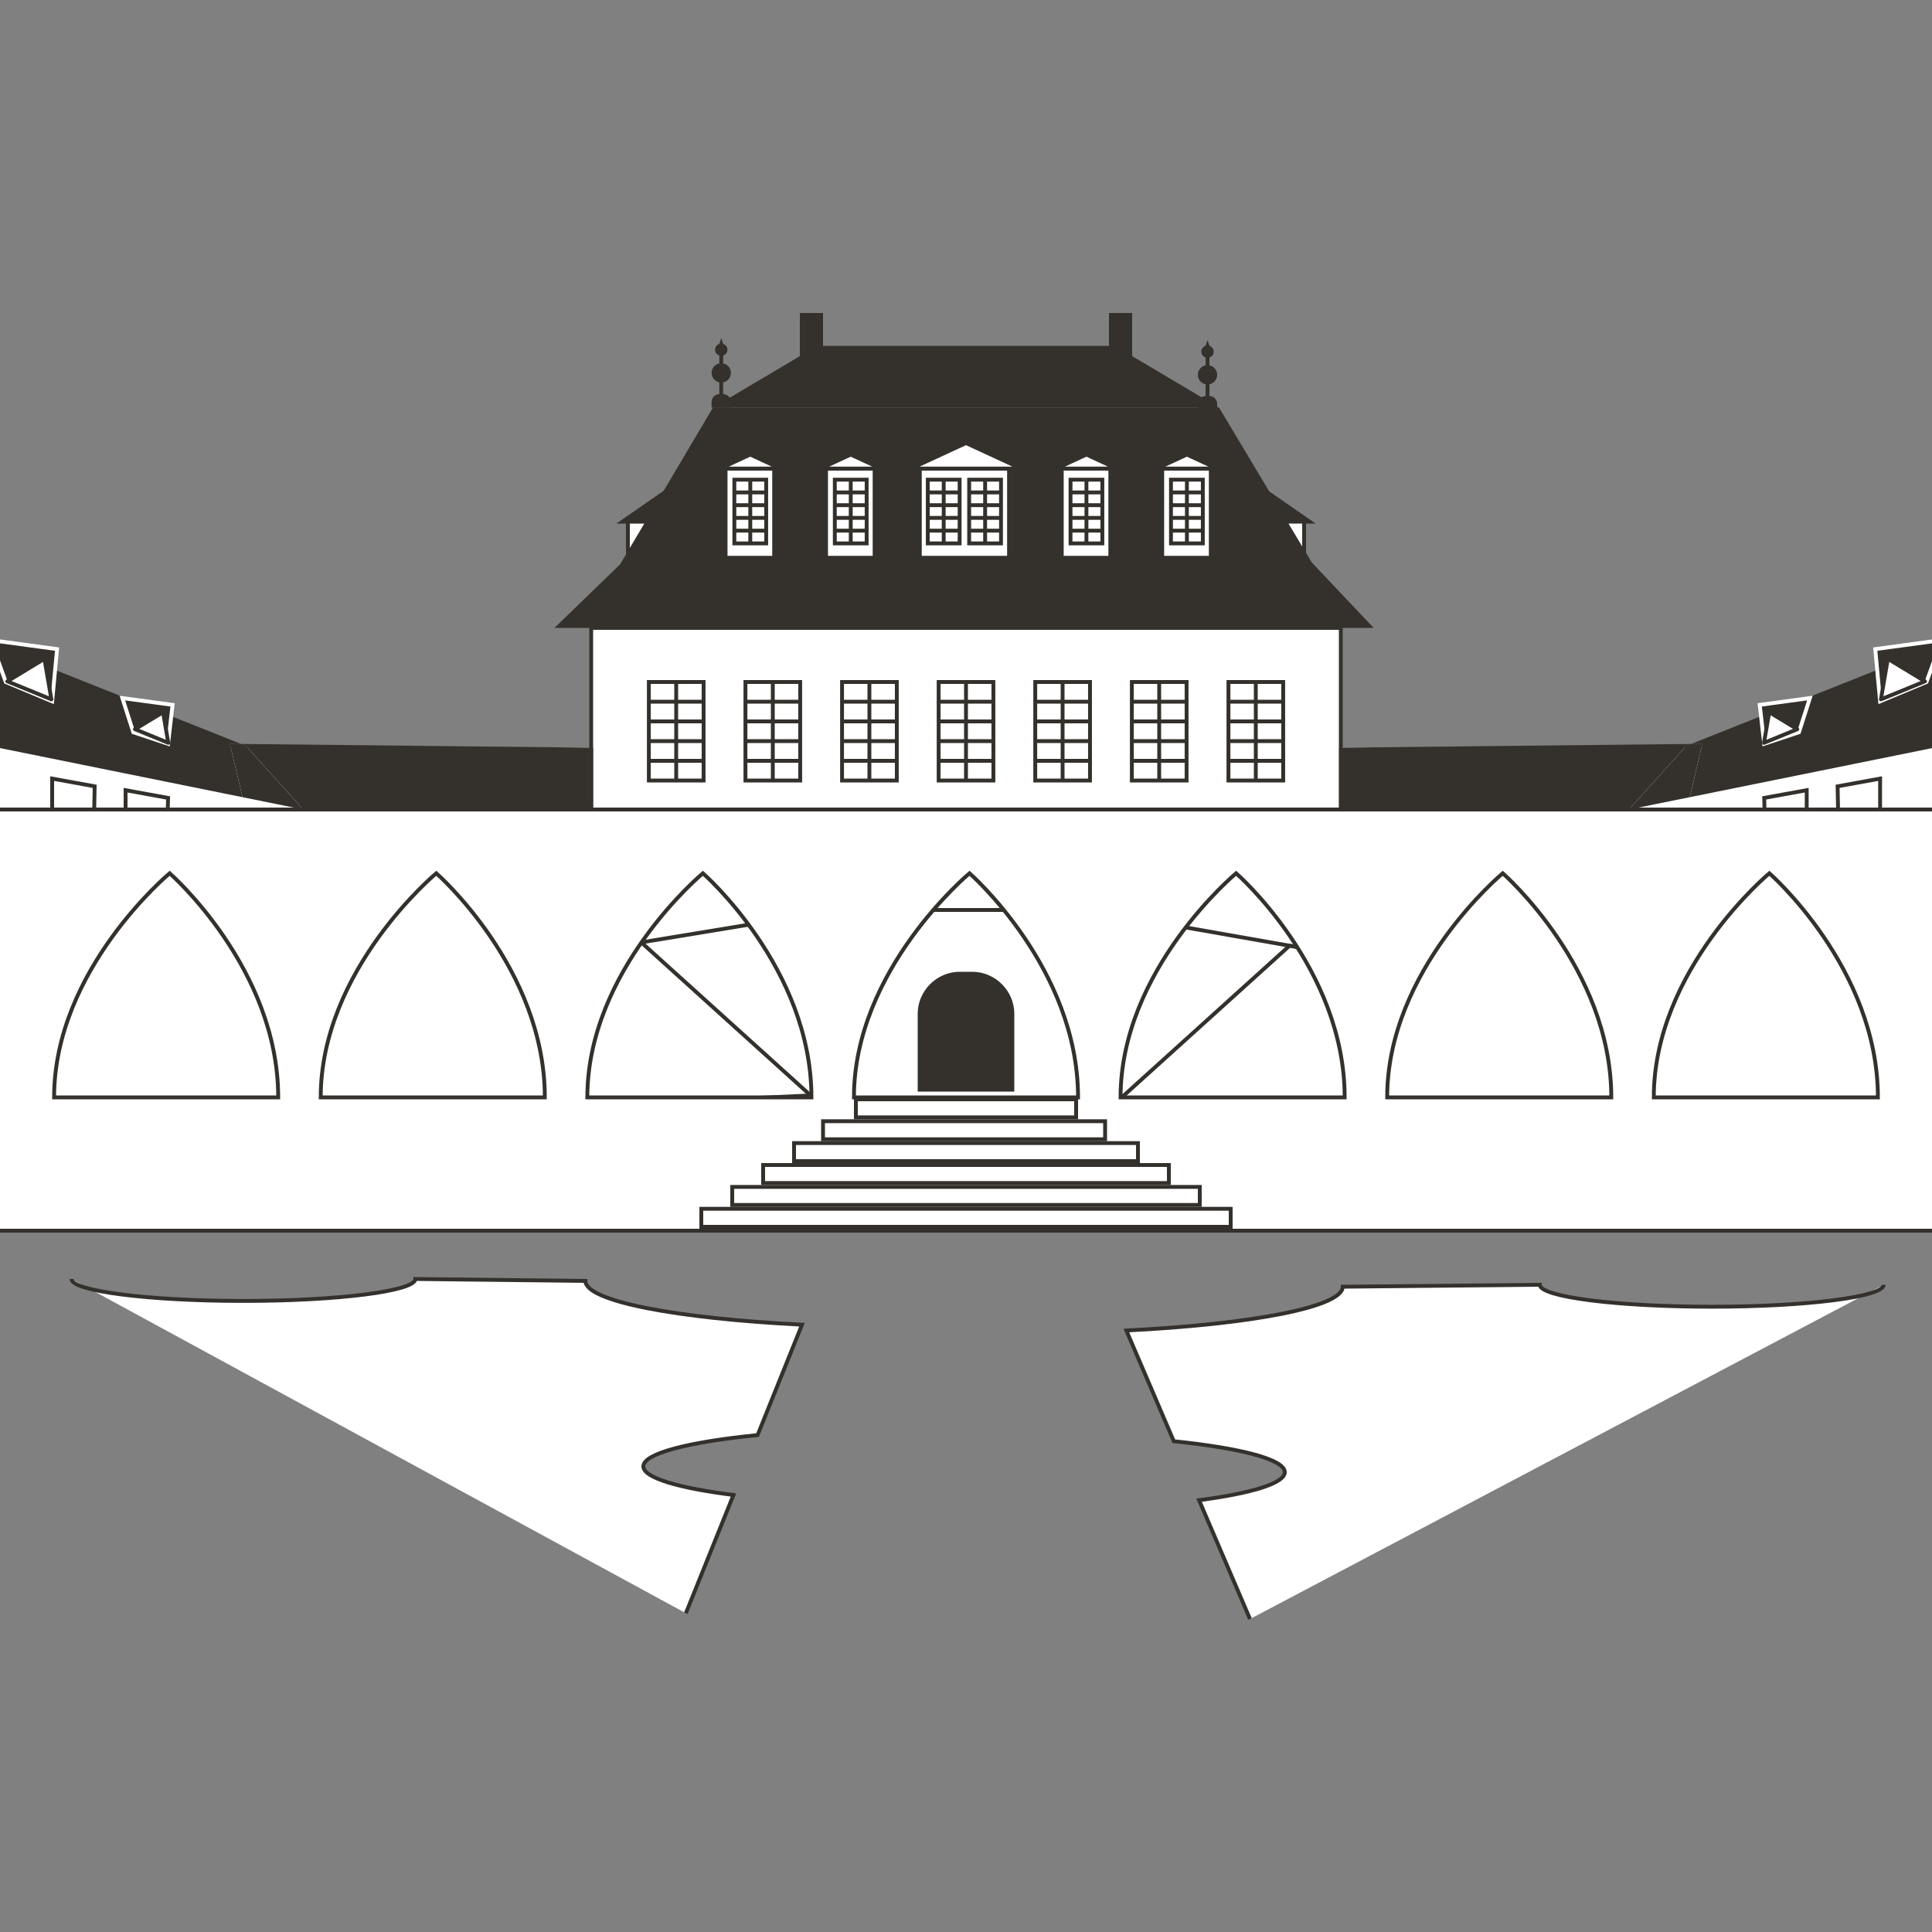 <svg xmlns="http://www.w3.org/2000/svg" viewBox="0 0 500 500"><rect x="0" y="0" width="500" height="500" fill="#808080" stroke="none"/><defs><style>      .st0, .st1 {        display: none;      }      .st0, .st2, .st3, .st4 {        fill: #34312d;      }      .st1, .st5, .st6, .st7 {        stroke: #34312d;      }      .st1, .st2, .st6, .st4, .st7 {        stroke-miterlimit: 10;      }      .st1, .st7 {        fill: none;      }      .st5 {        stroke-linejoin: round;      }      .st5, .st8, .st6 {        fill: #fff;      }      .st2 {        stroke-width: 3px;      }      .st2, .st4 {        stroke: #fff;      }    </style></defs><g id="Calque_2"><rect class="st8" x="-3.5" y="215.5" width="507" height="103"></rect></g><g id="Calque_1"><g><g><rect class="st6" x="162.5" y="134.5" width="10" height="13"></rect><polygon class="st3" points="172.5 126.5 159.5 135.5 172.5 135.5 172.5 126.5"></polygon></g><g><polygon class="st7" points="355 287.5 144 286.5 144 247.5 216.9 235.5 281.19 235.5 355 248.5 355 287.5"></polygon><polygon class="st7" points="289.75 284.5 333.73 244.75 355 248.5 355 287.5 289.75 284.5"></polygon><polygon class="st7" points="209.79 283.5 165.81 243.75 144.54 247.5 144.54 286.5 209.79 283.5"></polygon></g><g><rect class="st6" x="327.5" y="134.5" width="10" height="13" transform="translate(665 282) rotate(-180)"></rect><polygon class="st3" points="327.5 126.5 340.5 135.5 327.5 135.5 327.5 126.5"></polygon></g><rect class="st6" x="153" y="162.5" width="194" height="49"></rect><g><g><rect class="st7" x="167.92" y="176.5" width="14.17" height="25.5"></rect><line class="st7" x1="167.92" y1="196.9" x2="182.08" y2="196.9"></line><line class="st7" x1="167.92" y1="191.8" x2="182.08" y2="191.8"></line><line class="st7" x1="167.92" y1="186.7" x2="182.08" y2="186.7"></line><line class="st7" x1="167.92" y1="181.6" x2="182.08" y2="181.6"></line><line class="st7" x1="175" y1="176.5" x2="175" y2="202"></line></g><g><rect class="st7" x="192.92" y="176.5" width="14.17" height="25.5"></rect><line class="st7" x1="192.92" y1="196.9" x2="207.08" y2="196.9"></line><line class="st7" x1="192.92" y1="191.8" x2="207.08" y2="191.8"></line><line class="st7" x1="192.92" y1="186.7" x2="207.08" y2="186.7"></line><line class="st7" x1="192.92" y1="181.6" x2="207.08" y2="181.6"></line><line class="st7" x1="200" y1="176.5" x2="200" y2="202"></line></g><g><rect class="st7" x="217.92" y="176.5" width="14.17" height="25.5"></rect><line class="st7" x1="217.92" y1="196.9" x2="232.08" y2="196.9"></line><line class="st7" x1="217.92" y1="191.8" x2="232.08" y2="191.8"></line><line class="st7" x1="217.92" y1="186.7" x2="232.08" y2="186.7"></line><line class="st7" x1="217.92" y1="181.6" x2="232.08" y2="181.6"></line><line class="st7" x1="225" y1="176.5" x2="225" y2="202"></line></g><g><rect class="st7" x="242.92" y="176.5" width="14.17" height="25.5"></rect><line class="st7" x1="242.92" y1="196.9" x2="257.08" y2="196.9"></line><line class="st7" x1="242.92" y1="191.8" x2="257.08" y2="191.8"></line><line class="st7" x1="242.92" y1="186.7" x2="257.08" y2="186.7"></line><line class="st7" x1="242.92" y1="181.6" x2="257.08" y2="181.6"></line><line class="st7" x1="250" y1="176.5" x2="250" y2="202"></line></g><g><rect class="st7" x="267.92" y="176.5" width="14.17" height="25.5"></rect><line class="st7" x1="267.92" y1="196.9" x2="282.08" y2="196.9"></line><line class="st7" x1="267.92" y1="191.8" x2="282.08" y2="191.8"></line><line class="st7" x1="267.92" y1="186.7" x2="282.08" y2="186.7"></line><line class="st7" x1="267.92" y1="181.6" x2="282.08" y2="181.6"></line><line class="st7" x1="275" y1="176.5" x2="275" y2="202"></line></g><g><rect class="st7" x="292.92" y="176.5" width="14.17" height="25.5"></rect><line class="st7" x1="292.92" y1="196.9" x2="307.08" y2="196.9"></line><line class="st7" x1="292.92" y1="191.8" x2="307.08" y2="191.8"></line><line class="st7" x1="292.92" y1="186.7" x2="307.08" y2="186.7"></line><line class="st7" x1="292.92" y1="181.6" x2="307.08" y2="181.6"></line><line class="st7" x1="300" y1="176.5" x2="300" y2="202"></line></g><g><rect class="st7" x="317.92" y="176.5" width="14.17" height="25.5"></rect><line class="st7" x1="317.92" y1="196.9" x2="332.08" y2="196.9"></line><line class="st7" x1="317.92" y1="191.8" x2="332.08" y2="191.8"></line><line class="st7" x1="317.92" y1="186.7" x2="332.08" y2="186.7"></line><line class="st7" x1="317.92" y1="181.6" x2="332.08" y2="181.6"></line><line class="st7" x1="325" y1="176.5" x2="325" y2="202"></line></g></g><polygon class="st3" points="355.5 162.5 143.5 162.5 160.5 146.03 184.5 105.5 315.5 105.5 339.5 145.58 355.5 162.5"></polygon><polygon class="st3" points="315.5 105.5 184.5 105.5 211.5 89.5 288.5 89.5 315.5 105.5"></polygon><path class="st3" d="M187.16,102v-3.05c1.14-.23,2-1.24,2-2.45s-.86-2.22-2-2.45v-2.04c.64-.21,1.1-.8,1.1-1.51s-.47-1.3-1.1-1.51l-.5-1.49-.5,1.49c-.64.21-1.1.8-1.1,1.51s.46,1.3,1.1,1.51v2.04c-1.14.23-2,1.24-2,2.45s.86,2.22,2,2.45v3.05c-1.1,0-2,.9-2,2v1.5h5v-1.5c0-1.1-.9-2-2-2Z"></path><path class="st3" d="M313,102.5v-3.05c1.14-.23,2-1.24,2-2.45s-.86-2.22-2-2.45v-2.04c.64-.21,1.1-.8,1.1-1.51s-.47-1.3-1.1-1.51l-.5-1.49-.5,1.49c-.64.21-1.1.8-1.1,1.51s.46,1.3,1.1,1.51v2.04c-1.14.23-2,1.24-2,2.45s.86,2.22,2,2.45v3.05c-1.1,0-2,.9-2,2v1.5h5v-1.5c0-1.1-.9-2-2-2Z"></path><rect class="st3" x="207" y="81" width="6" height="16"></rect><rect class="st3" x="287" y="81" width="6" height="16"></rect><g><rect class="st6" x="238.05" y="121.26" width="23.09" height="23.09"></rect><g><g><rect class="st6" x="240.11" y="124.14" width="8.24" height="16.49"></rect><line class="st6" x1="240.11" y1="137.33" x2="248.35" y2="137.33"></line><line class="st6" x1="240.11" y1="134.03" x2="248.35" y2="134.03"></line><line class="st6" x1="240.11" y1="130.74" x2="248.35" y2="130.74"></line><line class="st6" x1="240.11" y1="127.44" x2="248.35" y2="127.44"></line><line class="st6" x1="244.23" y1="124.14" x2="244.23" y2="140.63"></line></g><g><rect class="st6" x="250.82" y="124.14" width="8.24" height="16.49"></rect><line class="st6" x1="250.82" y1="137.33" x2="259.07" y2="137.33"></line><line class="st6" x1="250.82" y1="134.03" x2="259.07" y2="134.03"></line><line class="st6" x1="250.82" y1="130.74" x2="259.07" y2="130.74"></line><line class="st6" x1="250.82" y1="127.44" x2="259.07" y2="127.44"></line><line class="st6" x1="254.95" y1="124.14" x2="254.95" y2="140.63"></line></g></g><polygon class="st6" points="250 121.26 264.28 121.26 257.14 117.96 250 114.66 242.86 117.96 235.72 121.26 250 121.26"></polygon></g><g><rect class="st6" x="274.78" y="121.26" width="12.57" height="23.09"></rect><g><rect class="st6" x="277.05" y="124.14" width="8.24" height="16.49"></rect><line class="st6" x1="277.05" y1="137.33" x2="285.29" y2="137.33"></line><line class="st6" x1="277.05" y1="134.03" x2="285.29" y2="134.03"></line><line class="st6" x1="277.05" y1="130.74" x2="285.29" y2="130.74"></line><line class="st6" x1="277.05" y1="127.44" x2="285.29" y2="127.44"></line><line class="st6" x1="281.17" y1="124.14" x2="281.17" y2="140.63"></line></g><polygon class="st6" points="281.17 121.26 289 121.26 285.08 119.45 281.17 117.64 277.25 119.45 273.33 121.26 281.17 121.26"></polygon></g><g><rect class="st6" x="300.78" y="121.26" width="12.57" height="23.09"></rect><g><rect class="st6" x="303.05" y="124.14" width="8.24" height="16.49"></rect><line class="st6" x1="303.05" y1="137.33" x2="311.29" y2="137.33"></line><line class="st6" x1="303.05" y1="134.03" x2="311.29" y2="134.03"></line><line class="st6" x1="303.05" y1="130.74" x2="311.29" y2="130.74"></line><line class="st6" x1="303.05" y1="127.44" x2="311.29" y2="127.44"></line><line class="st6" x1="307.17" y1="124.14" x2="307.17" y2="140.63"></line></g><polygon class="st6" points="307.17 121.26 315 121.26 311.08 119.45 307.17 117.64 303.25 119.45 299.33 121.26 307.17 121.26"></polygon></g><g><rect class="st6" x="213.78" y="121.26" width="12.57" height="23.09"></rect><g><rect class="st6" x="216.05" y="124.14" width="8.24" height="16.49"></rect><line class="st6" x1="216.05" y1="137.33" x2="224.29" y2="137.33"></line><line class="st6" x1="216.05" y1="134.03" x2="224.29" y2="134.03"></line><line class="st6" x1="216.05" y1="130.74" x2="224.29" y2="130.74"></line><line class="st6" x1="216.05" y1="127.44" x2="224.29" y2="127.44"></line><line class="st6" x1="220.17" y1="124.14" x2="220.17" y2="140.63"></line></g><polygon class="st6" points="220.17 121.26 228 121.26 224.08 119.45 220.17 117.64 216.25 119.45 212.33 121.26 220.17 121.26"></polygon></g><g><rect class="st6" x="187.78" y="121.26" width="12.57" height="23.09"></rect><g><rect class="st6" x="190.05" y="124.14" width="8.24" height="16.49"></rect><line class="st6" x1="190.05" y1="137.33" x2="198.29" y2="137.33"></line><line class="st6" x1="190.05" y1="134.03" x2="198.29" y2="134.03"></line><line class="st6" x1="190.05" y1="130.74" x2="198.29" y2="130.74"></line><line class="st6" x1="190.05" y1="127.44" x2="198.29" y2="127.44"></line><line class="st6" x1="194.17" y1="124.14" x2="194.17" y2="140.63"></line></g><polygon class="st6" points="194.17 121.26 202 121.26 198.08 119.45 194.17 117.64 190.25 119.45 186.33 121.26 194.17 121.26"></polygon></g><g><rect class="st8" x="-.5" y="193.5" width="153" height="16"></rect><g><polygon class="st3" points="62.4 192.53 63.64 193.02 78.5 209.5 153.5 209.5 153.5 193.5 62.4 192.53"></polygon><polygon class="st3" points="62.4 192.53 -.5 167.5 -.5 193.5 62.75 206.31 59.5 192.5 62.4 192.53"></polygon><polygon class="st3" points="62.4 192.53 59.5 192.5 62.75 206.31 78.5 209.5 63.64 193.02 62.4 192.53"></polygon></g><g><polygon class="st4" points="-2.43 165.66 14.77 167.99 13.5 181.5 1.5 176.5 -2.43 165.66"></polygon><polygon class="st5" points="1.89 176.33 11.5 170.5 13.3 181 1.89 176.33"></polygon></g><g><polygon class="st4" points="31.67 180.66 44.66 182.42 43.5 192.5 34.5 189.5 31.67 180.66"></polygon><polygon class="st5" points="34.93 188.72 42.2 184.32 43.55 192.25 34.93 188.72"></polygon></g><polygon class="st6" points="24 228.5 13.5 228.5 13.5 201.5 24.5 203.5 24 228.5"></polygon><polygon class="st6" points="43 223.5 32.5 223.5 32.5 204.5 43.5 206.5 43 223.5"></polygon></g><g><rect class="st8" x="347.57" y="193.5" width="153" height="16" transform="translate(848.14 403) rotate(-180)"></rect><g><polygon class="st3" points="437.67 192.53 436.43 193.02 421.57 209.5 346.57 209.5 346.57 193.5 437.67 192.53"></polygon><polygon class="st3" points="437.67 192.53 500.57 167.5 500.57 193.5 437.32 206.31 440.57 192.5 437.67 192.53"></polygon><polygon class="st3" points="437.67 192.53 440.57 192.5 437.32 206.31 421.57 209.5 436.43 193.02 437.67 192.53"></polygon></g><g><polygon class="st4" points="502.5 165.66 485.31 167.99 486.57 181.5 498.57 176.5 502.5 165.66"></polygon><polygon class="st5" points="498.19 176.33 488.57 170.5 486.78 181 498.19 176.33"></polygon></g><g><polygon class="st4" points="468.4 180.66 455.41 182.42 456.57 192.5 465.57 189.5 468.4 180.66"></polygon><polygon class="st5" points="465.14 188.72 457.88 184.32 456.52 192.25 465.14 188.72"></polygon></g><polygon class="st6" points="476.07 228.5 486.57 228.5 486.57 201.5 475.57 203.5 476.07 228.5"></polygon><polygon class="st6" points="457.07 223.5 467.57 223.5 467.57 204.5 456.57 206.5 457.07 223.5"></polygon></g><path class="st2" d="M248.43,250h3.14c6.86,0,12.43,5.57,12.43,12.43v21.57h-28v-21.57c0-6.86,5.57-12.43,12.43-12.43Z"></path><g><path class="st6" d="M177.5,417.5l12.32-30.6c-14.29-1.8-23.32-4.45-23.32-7.4,0-3.36,11.7-6.32,29.56-8.1l11.5-28.57c-32.63-1.63-56.06-6.09-56.06-11.33l-44-.5c0,3.13-19.92,5.68-44.5,5.68s-44.5-2.54-44.5-5.68"></path><path class="st6" d="M487.5,332.5c0,3.13-19.92,5.68-44.5,5.68s-44.5-2.54-44.5-5.68l-51,.5c0,5.24-23.4,9.7-56,11.33l12.28,28.66c17.38,1.79,28.72,4.71,28.72,8.01,0,2.87-8.55,5.45-22.18,7.25l13.18,30.75"></path></g><g><path class="st0" d="M-.5,213.75v100.5h501v-100.5H-.5ZM32.41,282.44c0-30.56,27.58-53.48,27.58-53.48,0,0,25.9,22.6,25.9,53.48h-53.48ZM96.03,282.44c0-30.56,27.58-53.48,27.58-53.48,0,0,25.9,22.6,25.9,53.48h-53.48ZM159.64,282.44c0-30.56,27.58-53.48,27.58-53.48,0,0,25.9,22.6,25.9,53.48h-53.48ZM223.26,282.44c0-30.56,27.58-53.48,27.58-53.48,0,0,25.9,22.6,25.9,53.48h-53.48ZM286.88,282.44c0-30.56,27.58-53.48,27.58-53.48,0,0,25.9,22.6,25.9,53.48h-53.48ZM350.5,282.44c0-30.56,27.58-53.48,27.58-53.48,0,0,25.9,22.6,25.9,53.48h-53.48ZM414.12,282.44c0-30.56,27.58-53.48,27.58-53.48,0,0,25.9,22.6,25.9,53.48h-53.48Z"></path><path class="st6" d="M-5,318.5h510v-109H-5v109ZM14,284c0-33.14,29.91-58,29.91-58,0,0,28.09,24.51,28.09,58H14ZM83,284c0-33.14,29.91-58,29.91-58,0,0,28.09,24.51,28.09,58h-58ZM152,284c0-33.14,29.91-58,29.91-58,0,0,28.09,24.51,28.09,58h-58ZM221,284c0-33.14,29.91-58,29.91-58,0,0,28.09,24.51,28.09,58h-58ZM290,284c0-33.14,29.91-58,29.91-58,0,0,28.09,24.51,28.09,58h-58ZM359,284c0-33.14,29.91-58,29.91-58,0,0,28.09,24.51,28.09,58h-58ZM428,284c0-33.14,29.91-58,29.91-58,0,0,28.09,24.51,28.09,58h-58Z"></path></g><g><g><rect class="st8" x="221.5" y="284.5" width="57" height="4.67"></rect><path class="st3" d="M278,285v3.67h-56v-3.67h56M279,284h-58v5.67h58v-5.67h0Z"></path></g><g><rect class="st8" x="213" y="290.17" width="73" height="4.67"></rect><path class="st3" d="M285.5,290.67v3.67h-72v-3.67h72M286.5,289.67h-74v5.67h74v-5.67h0Z"></path></g><g><rect class="st8" x="205.5" y="295.83" width="89" height="4.67"></rect><path class="st3" d="M294,296.33v3.67h-88v-3.67h88M295,295.33h-90v5.67h90v-5.67h0Z"></path></g><g><rect class="st8" x="197.5" y="301.5" width="105" height="4.67"></rect><path class="st3" d="M302,302v3.67h-104v-3.67h104M303,301h-106v5.67h106v-5.67h0Z"></path></g><g><rect class="st8" x="189.5" y="307.17" width="121" height="4.67"></rect><path class="st3" d="M310,307.67v3.67h-120v-3.67h120M311,306.67h-122v5.67h122v-5.67h0Z"></path></g><g><rect class="st8" x="181.5" y="312.83" width="137" height="4.67"></rect><path class="st3" d="M318,313.33v3.67h-136v-3.67h136M319,312.33h-138v5.67h138v-5.67h0Z"></path></g></g><line class="st1" x1="500" y1="284.5" y2="284.5"></line><rect class="st0" y="209" width="500" height="6"></rect></g><rect class="st7" x="486.5" y="-147.5" width="100" height="81"></rect></g></svg>